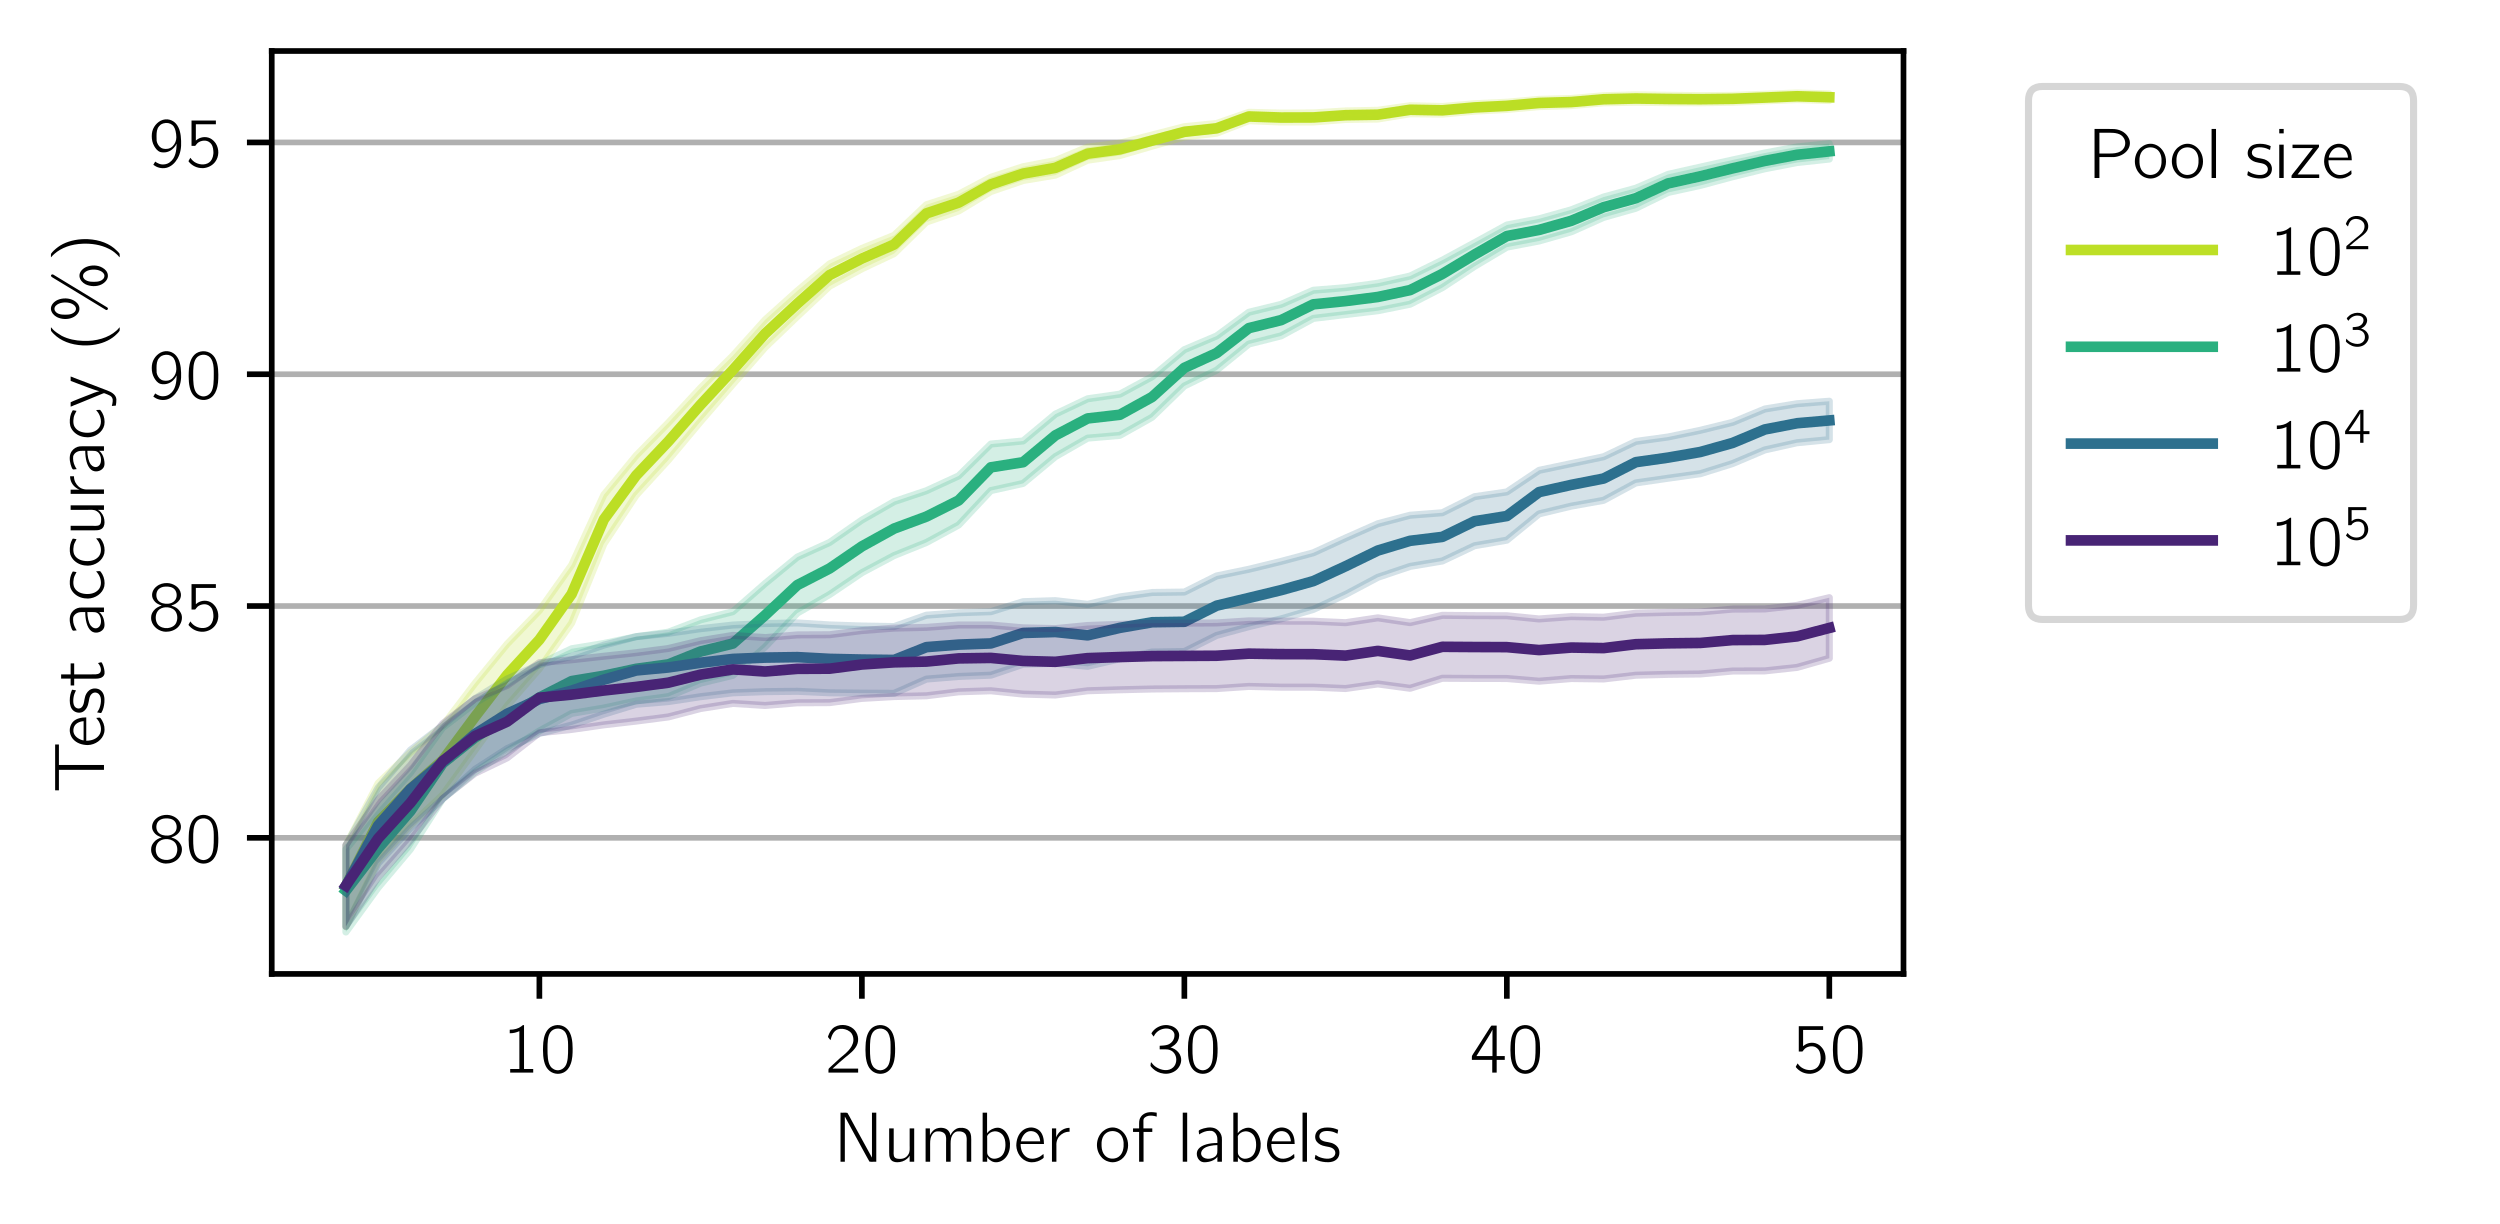 <?xml version="1.0" encoding="UTF-8"?>
<svg xmlns="http://www.w3.org/2000/svg" xmlns:xlink="http://www.w3.org/1999/xlink" width="352.8" height="172.8" viewBox="0 0 352.8 172.8">
<rect x="0" y="0" width="352.8" height="172.8" fill="#808080" stroke="none"/>
<defs>
<g>
<g id="glyph-0-0">
<path d="M 1.047 -6.047 L 1.047 -5.547 C 1.594 -5.547 1.969 -5.656 2.406 -5.844 L 2.406 -0.5 L 1.109 -0.5 L 1.109 0 L 4.359 0 L 4.359 -0.5 L 3.062 -0.5 L 3.062 -6.703 C 2.828 -6.703 2.859 -6.656 2.672 -6.516 C 2.266 -6.203 1.688 -6.047 1.047 -6.047 Z M 1.047 -6.047 "/>
</g>
<g id="glyph-0-1">
<path d="M 1.578 -6.406 C 0.891 -5.938 0.641 -5.062 0.562 -4.281 C 0.547 -4.109 0.531 -3.922 0.531 -3.75 C 0.531 -3.562 0.516 -3.375 0.516 -3.203 C 0.516 -2.047 0.688 -1 1.266 -0.406 C 1.781 0.156 2.656 0.344 3.375 0.016 C 3.891 -0.219 4.234 -0.672 4.422 -1.203 C 4.688 -1.906 4.703 -2.672 4.703 -3.406 C 4.703 -4.469 4.531 -5.5 4 -6.078 C 3.406 -6.766 2.375 -6.906 1.578 -6.406 Z M 3.562 -5.812 C 3.703 -5.656 3.797 -5.453 3.875 -5.25 C 4.078 -4.672 4.062 -4.047 4.062 -3.453 C 4.062 -2.578 4.062 -1.469 3.656 -0.891 C 3.422 -0.562 3.078 -0.359 2.703 -0.328 C 2.266 -0.297 1.828 -0.516 1.578 -0.875 C 1.172 -1.453 1.156 -2.453 1.156 -3.344 C 1.156 -4.188 1.156 -5.109 1.562 -5.688 C 2 -6.312 3 -6.406 3.562 -5.812 Z M 3.562 -5.812 "/>
</g>
<g id="glyph-0-2">
<path d="M 0.812 -4.578 C 0.938 -5.156 1.203 -5.828 1.781 -6.078 C 2.016 -6.172 2.266 -6.188 2.5 -6.172 C 2.984 -6.125 3.484 -5.922 3.781 -5.516 C 3.984 -5.219 4.062 -4.828 4.031 -4.469 C 3.906 -3.391 2.844 -2.625 2.156 -2.047 L 0.781 -0.781 L 0.625 -0.625 C 0.531 -0.531 0.516 -0.531 0.516 -0.344 L 0.516 0 L 4.703 0 L 4.703 -0.562 L 1.094 -0.562 C 1.422 -0.875 2.734 -2.031 2.922 -2.172 C 3.5 -2.641 4.156 -3.125 4.5 -3.812 C 4.906 -4.609 4.688 -5.609 4.016 -6.188 C 3.234 -6.859 1.859 -6.922 1.094 -6.203 C 0.844 -5.938 0.641 -5.609 0.516 -5.25 C 0.484 -5.188 0.438 -5.109 0.453 -5.031 C 0.453 -4.969 0.516 -4.922 0.547 -4.891 C 0.625 -4.781 0.703 -4.672 0.812 -4.578 Z M 0.812 -4.578 "/>
</g>
<g id="glyph-0-3">
<path d="M 0.891 -5.078 C 0.969 -5.188 1.031 -5.328 1.109 -5.438 C 1.328 -5.719 1.594 -5.938 1.906 -6.062 C 2.438 -6.281 3.172 -6.312 3.594 -5.875 C 3.766 -5.688 3.875 -5.469 3.828 -5.125 C 3.781 -4.578 3.406 -4.125 2.906 -3.938 C 2.609 -3.828 2.094 -3.797 1.75 -3.781 L 1.75 -3.281 L 2.406 -3.281 C 2.672 -3.281 2.922 -3.281 3.172 -3.188 C 3.5 -3.078 3.766 -2.844 3.922 -2.531 C 4.219 -1.969 4.125 -1.172 3.656 -0.734 C 3.016 -0.125 2 -0.312 1.312 -0.734 C 1 -0.906 0.734 -1.203 0.531 -1.469 C 0.484 -1.359 0.484 -1.219 0.469 -1.109 C 0.438 -0.953 0.438 -0.953 0.531 -0.828 C 0.891 -0.422 1.281 -0.109 1.875 0.062 C 2.484 0.234 3.141 0.203 3.703 -0.094 C 3.875 -0.172 4.016 -0.281 4.156 -0.406 C 4.594 -0.812 4.953 -1.531 4.703 -2.297 C 4.578 -2.719 4.219 -3.094 3.875 -3.297 C 3.688 -3.406 3.484 -3.5 3.266 -3.531 C 3.375 -3.594 3.484 -3.625 3.578 -3.703 C 3.812 -3.844 4 -4.016 4.172 -4.234 C 4.391 -4.547 4.578 -5.047 4.469 -5.531 C 4.203 -6.531 2.766 -7.047 1.578 -6.453 C 1.281 -6.312 1 -6.094 0.781 -5.828 C 0.75 -5.766 0.594 -5.609 0.594 -5.516 C 0.594 -5.469 0.641 -5.422 0.672 -5.391 Z M 0.891 -5.078 "/>
</g>
<g id="glyph-0-4">
<path d="M 0.297 -1.797 L 3.172 -1.797 L 3.172 0 L 3.797 0 L 3.797 -1.797 L 4.938 -1.797 L 4.938 -2.328 L 3.797 -2.328 L 3.797 -6.625 L 3.266 -6.625 C 3.203 -6.625 3.094 -6.656 3.047 -6.609 C 3 -6.578 2.797 -6.266 2.797 -6.266 L 0.969 -3.391 L 0.5 -2.672 L 0.375 -2.469 C 0.297 -2.359 0.297 -2.328 0.297 -2.141 Z M 3.203 -6.062 L 3.203 -2.328 L 0.938 -2.328 C 1 -2.469 2.516 -4.812 3 -5.656 C 3.078 -5.781 3.125 -5.938 3.203 -6.062 Z M 3.203 -6.062 "/>
</g>
<g id="glyph-0-5">
<path d="M 0.922 -6.547 L 0.922 -2.969 L 1.297 -2.969 C 1.344 -2.969 1.422 -2.953 1.453 -2.984 C 1.5 -3.016 1.531 -3.094 1.562 -3.125 C 1.641 -3.219 1.703 -3.297 1.781 -3.375 C 2.25 -3.766 3.047 -3.844 3.484 -3.453 C 3.859 -3.172 3.969 -2.719 4 -2.266 C 4.062 -1.672 3.875 -1.109 3.609 -0.812 C 3.094 -0.234 2.188 -0.25 1.547 -0.578 C 1.219 -0.734 0.969 -0.984 0.766 -1.281 L 0.75 -1.281 C 0.734 -1.219 0.5 -0.875 0.5 -0.812 C 0.5 -0.781 0.531 -0.734 0.562 -0.703 C 1 -0.188 1.672 0.203 2.578 0.172 C 3.234 0.125 3.859 -0.188 4.25 -0.703 C 4.828 -1.453 4.844 -2.516 4.344 -3.312 C 4.141 -3.609 3.875 -3.875 3.562 -4.031 C 2.891 -4.359 2.078 -4.219 1.531 -3.719 L 1.531 -6.016 L 4.359 -6.016 L 4.359 -6.547 Z M 0.922 -6.547 "/>
</g>
<g id="glyph-0-6">
<path d="M 1 -6.922 L 1 0 L 1.609 0 L 1.609 -6.344 L 1.625 -6.344 L 4.062 -1.859 C 4.422 -1.25 4.719 -0.609 5.078 -0.016 C 5.359 0.047 5.734 -0.016 6.047 0 L 6.047 -6.922 L 5.438 -6.922 L 5.438 -0.578 L 2.969 -5.078 C 2.625 -5.672 2.328 -6.312 1.969 -6.891 C 1.688 -6.953 1.312 -6.891 1 -6.922 Z M 1 -6.922 "/>
</g>
<g id="glyph-0-7">
<path d="M 0.812 -4.703 L 0.812 -1.328 C 0.812 -1.031 0.812 -0.734 0.953 -0.453 C 1.125 -0.062 1.531 0.078 1.938 0.078 C 2.453 0.078 2.953 -0.078 3.344 -0.422 C 3.484 -0.531 3.625 -0.688 3.703 -0.859 L 3.703 0 L 4.344 0 L 4.344 -4.703 L 3.703 -4.703 L 3.703 -2.297 C 3.703 -1.891 3.766 -1.422 3.531 -1.047 C 3.266 -0.594 2.812 -0.344 2.156 -0.406 C 1.938 -0.422 1.719 -0.453 1.578 -0.625 C 1.375 -0.859 1.453 -1.453 1.453 -1.781 L 1.453 -4.703 Z M 0.812 -4.703 "/>
</g>
<g id="glyph-0-8">
<path d="M 1.422 -3.719 L 1.422 -4.703 L 0.812 -4.703 L 0.812 0 L 1.453 0 L 1.453 -2.172 C 1.453 -2.672 1.422 -3.188 1.641 -3.641 C 1.75 -3.875 1.906 -4.078 2.141 -4.203 C 2.328 -4.281 2.531 -4.297 2.734 -4.281 C 3.031 -4.25 3.312 -4.172 3.516 -3.938 C 3.781 -3.594 3.703 -3.109 3.703 -2.719 L 3.703 0 L 4.344 0 L 4.344 -2.172 C 4.344 -2.672 4.312 -3.188 4.531 -3.641 C 4.641 -3.875 4.812 -4.078 5.047 -4.203 C 5.234 -4.281 5.438 -4.297 5.641 -4.281 C 5.938 -4.25 6.219 -4.172 6.406 -3.938 C 6.672 -3.594 6.609 -3.109 6.609 -2.719 L 6.609 0 L 7.25 0 L 7.25 -2.641 C 7.25 -3.25 7.312 -3.922 6.938 -4.359 C 6.703 -4.641 6.359 -4.75 6 -4.781 C 5.734 -4.797 5.453 -4.781 5.203 -4.672 C 4.797 -4.469 4.469 -4.109 4.312 -3.703 C 4.281 -3.797 4.281 -3.891 4.25 -3.984 C 4.062 -4.469 3.703 -4.734 3.109 -4.781 C 2.938 -4.781 2.766 -4.797 2.609 -4.75 C 2.219 -4.688 1.891 -4.453 1.672 -4.141 C 1.578 -4.016 1.469 -3.875 1.422 -3.719 Z M 1.422 -3.719 "/>
</g>
<g id="glyph-0-9">
<path d="M 0.812 -6.922 L 0.812 0 L 1.453 0 L 1.453 -0.672 C 1.531 -0.516 1.656 -0.375 1.781 -0.281 C 1.984 -0.125 2.172 0.016 2.484 0.062 C 3.094 0.156 3.703 -0.141 4.094 -0.625 C 4.547 -1.172 4.703 -1.891 4.672 -2.594 C 4.609 -3.516 4.109 -4.5 3.281 -4.75 C 2.766 -4.891 2.188 -4.688 1.781 -4.375 C 1.672 -4.281 1.531 -4.172 1.453 -4.031 L 1.438 -4.031 L 1.438 -6.922 Z M 2.438 -4.281 C 2.906 -4.328 3.391 -4.109 3.672 -3.734 C 3.922 -3.391 4.031 -2.938 4.031 -2.375 C 4.031 -1.625 3.781 -0.781 3.016 -0.531 C 2.453 -0.312 1.906 -0.406 1.578 -0.891 C 1.484 -1.062 1.453 -1.094 1.453 -1.312 L 1.453 -3.328 C 1.453 -3.422 1.422 -3.562 1.469 -3.656 C 1.641 -4 2.047 -4.25 2.438 -4.281 Z M 2.438 -4.281 "/>
</g>
<g id="glyph-0-10">
<path d="M 4.25 -1.094 C 4.078 -0.969 3.938 -0.828 3.75 -0.719 C 3.125 -0.375 2.359 -0.281 1.812 -0.688 C 1.312 -1.047 1.031 -1.672 1.031 -2.5 L 4.328 -2.5 C 4.328 -3.234 4.156 -3.922 3.734 -4.344 C 3.312 -4.75 2.656 -4.922 2.109 -4.781 C 1.797 -4.719 1.531 -4.578 1.297 -4.391 C 0.672 -3.875 0.422 -3.047 0.422 -2.266 C 0.453 -1.25 1.141 -0.203 2.172 0.031 C 2.734 0.156 3.359 0.047 3.859 -0.25 C 3.953 -0.297 4.234 -0.469 4.281 -0.562 C 4.312 -0.609 4.25 -1.094 4.25 -1.094 Z M 3.797 -2.875 L 1.078 -2.875 C 1.094 -3.031 1.141 -3.188 1.203 -3.312 C 1.422 -3.844 1.891 -4.391 2.609 -4.312 C 3.281 -4.25 3.609 -3.781 3.75 -3.188 C 3.766 -3.094 3.781 -2.984 3.797 -2.875 Z M 3.797 -2.875 "/>
</g>
<g id="glyph-0-11">
<path d="M 1.422 -3.453 L 1.406 -3.453 L 1.406 -4.703 L 0.812 -4.703 L 0.812 0 L 1.438 0 L 1.438 -2.266 C 1.438 -2.406 1.422 -2.547 1.453 -2.703 C 1.5 -3.031 1.641 -3.359 1.859 -3.594 C 2.188 -3.953 2.656 -4.234 3.297 -4.234 L 3.297 -4.781 C 2.656 -4.781 2.062 -4.469 1.688 -3.953 C 1.578 -3.797 1.469 -3.641 1.422 -3.453 Z M 1.422 -3.453 "/>
</g>
<g id="glyph-0-12">
<path d="M 1.234 -4.281 C 0.25 -3.391 0.125 -1.75 0.984 -0.719 C 1.219 -0.406 1.609 -0.125 2.031 -0.016 C 2.75 0.219 3.422 -0.016 3.891 -0.359 C 4.688 -0.984 4.969 -2.078 4.719 -3.031 C 4.5 -3.906 3.812 -4.672 2.906 -4.812 C 2.188 -4.906 1.641 -4.625 1.234 -4.281 Z M 3.297 -4.172 C 3.875 -3.906 4.125 -3.297 4.172 -2.688 C 4.219 -1.984 4.094 -1.141 3.484 -0.703 C 3.375 -0.625 3.266 -0.578 3.156 -0.531 C 2.547 -0.312 1.906 -0.453 1.5 -0.922 C 1.234 -1.219 1.078 -1.688 1.062 -2.188 C 1.016 -2.859 1.125 -3.625 1.719 -4.047 C 2.109 -4.328 2.719 -4.438 3.297 -4.172 Z M 3.297 -4.172 "/>
</g>
<g id="glyph-0-13">
<path d="M 1.141 -4.703 L 0.281 -4.703 L 0.281 -4.203 L 1.141 -4.203 L 1.141 0 L 1.766 0 L 1.766 -4.203 L 3 -4.203 L 3 -4.703 L 1.75 -4.703 L 1.75 -5.578 C 1.75 -5.734 1.734 -5.891 1.781 -6.031 C 1.859 -6.188 2 -6.297 2.156 -6.375 C 2.5 -6.547 2.922 -6.516 3.281 -6.453 C 3.406 -6.438 3.516 -6.375 3.625 -6.359 L 3.625 -6.922 C 2.953 -7.031 2.219 -7.078 1.656 -6.625 C 1.562 -6.547 1.469 -6.453 1.406 -6.359 C 1.203 -6.078 1.141 -5.828 1.141 -5.344 Z M 1.141 -4.703 "/>
</g>
<g id="glyph-0-14">
<path d="M 0.797 -6.922 L 0.797 0 L 1.422 0 L 1.422 -6.922 Z M 0.797 -6.922 "/>
</g>
<g id="glyph-0-15">
<path d="M 0.875 -3.844 C 0.938 -3.875 1 -3.922 1.062 -3.969 C 1.422 -4.172 1.844 -4.359 2.359 -4.359 C 2.469 -4.359 2.578 -4.359 2.688 -4.344 C 2.906 -4.281 3.109 -4.125 3.234 -3.938 C 3.391 -3.672 3.453 -3.5 3.453 -3.094 L 3.453 -2.641 C 2.406 -2.641 1.281 -2.422 0.781 -1.797 C 0.375 -1.297 0.531 -0.469 1.047 -0.094 C 1.312 0.094 1.609 0.094 1.922 0.062 C 2.375 0.016 2.828 -0.125 3.188 -0.406 C 3.297 -0.484 3.375 -0.594 3.453 -0.688 L 3.453 0 L 4.094 0 L 4.094 -2.625 C 4.094 -2.906 4.109 -3.188 4.078 -3.453 C 4.016 -3.891 3.766 -4.281 3.422 -4.531 C 2.922 -4.906 2.203 -4.891 1.531 -4.703 C 1.391 -4.672 0.891 -4.5 0.844 -4.391 C 0.812 -4.359 0.828 -4.281 0.828 -4.234 C 0.844 -4.109 0.859 -3.984 0.875 -3.844 Z M 3.453 -2.344 L 3.453 -1.594 C 3.453 -1.359 3.453 -1.141 3.312 -0.922 C 3.234 -0.797 3.125 -0.703 2.984 -0.625 C 2.438 -0.297 1.531 -0.344 1.25 -0.844 C 1.031 -1.203 1.234 -1.625 1.531 -1.859 C 1.938 -2.188 2.828 -2.344 3.453 -2.344 Z M 3.453 -2.344 "/>
</g>
<g id="glyph-0-16">
<path d="M 0.391 -0.969 C 0.375 -0.828 0.344 -0.703 0.312 -0.562 C 0.297 -0.453 0.266 -0.406 0.375 -0.344 C 0.781 -0.109 1.266 0.016 1.828 0.062 C 2.406 0.109 3.094 0.031 3.484 -0.453 C 3.656 -0.641 3.766 -0.953 3.766 -1.266 C 3.766 -1.453 3.75 -1.609 3.672 -1.781 C 3.516 -2.188 3.141 -2.469 2.734 -2.625 C 2.547 -2.688 2.328 -2.719 2.141 -2.766 C 1.766 -2.828 1.344 -2.875 1.078 -3.188 C 0.875 -3.422 0.891 -3.781 1.094 -4.016 C 1.453 -4.469 2.469 -4.359 3 -4.172 C 3.188 -4.109 3.312 -4.016 3.5 -3.953 L 3.594 -4.5 C 3.125 -4.703 2.703 -4.828 2.062 -4.828 C 1.453 -4.828 0.922 -4.672 0.625 -4.297 C 0.344 -3.953 0.266 -3.453 0.438 -3.047 C 0.625 -2.656 1.016 -2.391 1.422 -2.266 C 2 -2.078 2.672 -2.141 3.031 -1.688 C 3.266 -1.406 3.234 -1 2.984 -0.734 C 2.5 -0.234 1.438 -0.422 0.828 -0.703 C 0.672 -0.781 0.531 -0.891 0.391 -0.969 Z M 0.391 -0.969 "/>
</g>
<g id="glyph-0-17">
<path d="M 1.938 -3.531 C 1.5 -3.391 1.062 -3.172 0.781 -2.781 C 0.578 -2.516 0.438 -2.234 0.438 -1.797 C 0.438 -1.656 0.453 -1.516 0.484 -1.391 C 0.703 -0.484 1.609 0.156 2.516 0.172 C 3.156 0.172 3.766 -0.031 4.219 -0.469 C 4.672 -0.922 4.922 -1.656 4.719 -2.281 C 4.609 -2.578 4.422 -2.844 4.188 -3.062 C 3.922 -3.297 3.609 -3.422 3.281 -3.531 C 3.406 -3.578 3.547 -3.625 3.672 -3.672 C 4 -3.828 4.312 -4.078 4.5 -4.406 C 4.609 -4.641 4.672 -4.859 4.641 -5.188 C 4.516 -6.109 3.578 -6.672 2.719 -6.703 C 2.188 -6.719 1.641 -6.578 1.219 -6.234 C 0.719 -5.859 0.422 -5.188 0.656 -4.562 C 0.844 -4.141 1.141 -3.844 1.562 -3.672 C 1.688 -3.609 1.812 -3.578 1.938 -3.531 Z M 2.453 -6.203 C 2.906 -6.234 3.453 -6.156 3.766 -5.797 C 4.125 -5.391 4.156 -4.641 3.781 -4.234 C 3.547 -3.953 3.188 -3.812 2.844 -3.781 C 2.344 -3.75 1.781 -3.844 1.438 -4.234 C 1.062 -4.672 1.094 -5.469 1.516 -5.859 C 1.781 -6.094 2.109 -6.188 2.453 -6.203 Z M 2.453 -3.281 C 2.922 -3.312 3.422 -3.188 3.766 -2.844 C 4.141 -2.453 4.219 -1.781 4.047 -1.281 C 3.891 -0.703 3.375 -0.406 2.734 -0.344 C 2.266 -0.312 1.75 -0.453 1.422 -0.812 C 1.016 -1.281 0.938 -2.266 1.438 -2.828 C 1.688 -3.109 2.078 -3.25 2.453 -3.281 Z M 2.453 -3.281 "/>
</g>
<g id="glyph-0-18">
<path d="M 4.016 -3.266 L 4.031 -3.266 C 4.031 -2.344 3.891 -1.25 3.094 -0.672 C 2.906 -0.516 2.594 -0.375 2.297 -0.359 C 1.766 -0.281 1.312 -0.531 1.016 -0.75 L 0.75 -0.297 C 1.203 0.047 1.844 0.297 2.609 0.125 C 3.281 -0.047 3.812 -0.562 4.156 -1.156 C 4.578 -1.891 4.719 -2.703 4.672 -3.672 C 4.641 -4.656 4.469 -5.484 3.969 -6.078 C 3.531 -6.609 2.656 -6.953 1.781 -6.516 C 1.422 -6.328 1.094 -6.016 0.875 -5.656 C 0.625 -5.266 0.531 -4.812 0.531 -4.344 C 0.531 -3.844 0.625 -3.375 0.875 -2.938 C 1.078 -2.594 1.328 -2.25 1.719 -2.109 C 1.891 -2.047 2.062 -2.047 2.25 -2.047 C 2.812 -2.047 3.344 -2.328 3.703 -2.766 C 3.828 -2.906 3.953 -3.078 4.016 -3.266 Z M 2.516 -6.203 C 2.969 -6.234 3.391 -6.047 3.641 -5.688 C 3.766 -5.5 3.844 -5.281 3.891 -5.062 C 3.953 -4.828 4 -4.438 4 -4.188 C 4 -3.719 3.828 -3.266 3.484 -2.922 C 3.312 -2.734 3 -2.562 2.688 -2.547 C 2.375 -2.516 2.078 -2.562 1.859 -2.688 C 1.531 -2.875 1.281 -3.297 1.219 -3.672 C 1.203 -3.891 1.203 -4.109 1.203 -4.344 C 1.203 -4.906 1.25 -5.391 1.562 -5.734 C 1.781 -6.016 2.047 -6.156 2.516 -6.203 Z M 2.516 -6.203 "/>
</g>
<g id="glyph-0-19">
<path d="M 0.984 -6.922 L 0.984 0 L 1.672 0 L 1.672 -2.953 L 3.078 -2.953 C 3.297 -2.953 3.516 -2.938 3.734 -2.953 C 4.469 -3.016 5.078 -3.312 5.5 -3.766 C 5.938 -4.234 6.125 -4.938 5.844 -5.547 C 5.516 -6.312 4.766 -6.812 3.797 -6.906 C 3.516 -6.922 3.203 -6.922 2.922 -6.922 Z M 1.672 -3.453 L 1.672 -6.391 L 3.031 -6.391 C 3.891 -6.391 4.688 -6.297 5.078 -5.688 C 5.359 -5.297 5.391 -4.734 5.172 -4.312 C 5.047 -4.078 4.875 -3.891 4.656 -3.766 C 4.172 -3.469 3.594 -3.453 3.047 -3.453 Z M 1.672 -3.453 "/>
</g>
<g id="glyph-0-20">
<path d="M 0.797 -6.922 L 0.797 -6.297 L 1.422 -6.297 L 1.422 -6.922 Z M 0.797 -4.703 L 0.797 0 L 1.422 0 L 1.422 -4.703 Z M 0.797 -4.703 "/>
</g>
<g id="glyph-0-21">
<path d="M 0.438 -4.703 L 0.438 -4.219 L 3.312 -4.219 L 1.094 -1.359 C 0.828 -1 0.531 -0.703 0.297 -0.328 C 0.297 -0.234 0.297 -0.109 0.297 0 L 4.203 0 L 4.203 -0.5 L 1.156 -0.5 L 3.406 -3.375 C 3.656 -3.703 3.922 -4.031 4.172 -4.375 C 4.172 -4.469 4.172 -4.594 4.172 -4.703 Z M 0.438 -4.703 "/>
</g>
<g id="glyph-1-0">
<path d="M -6.891 -0.375 L -6.359 -0.375 L -6.359 -3.266 L 0 -3.266 L 0 -3.953 L -6.359 -3.953 L -6.359 -6.844 L -6.891 -6.844 Z M -6.891 -0.375 "/>
</g>
<g id="glyph-1-1">
<path d="M -1.094 -4.25 C -0.969 -4.078 -0.828 -3.938 -0.719 -3.75 C -0.375 -3.125 -0.281 -2.359 -0.688 -1.812 C -1.047 -1.312 -1.672 -1.031 -2.5 -1.031 L -2.5 -4.328 C -3.234 -4.328 -3.922 -4.156 -4.344 -3.734 C -4.75 -3.312 -4.922 -2.656 -4.781 -2.109 C -4.719 -1.797 -4.578 -1.531 -4.391 -1.297 C -3.875 -0.672 -3.047 -0.422 -2.266 -0.422 C -1.25 -0.453 -0.203 -1.141 0.031 -2.172 C 0.156 -2.734 0.047 -3.359 -0.25 -3.859 C -0.297 -3.953 -0.469 -4.234 -0.562 -4.281 C -0.609 -4.312 -1.094 -4.25 -1.094 -4.25 Z M -2.875 -3.797 L -2.875 -1.078 C -3.031 -1.094 -3.188 -1.141 -3.312 -1.203 C -3.844 -1.422 -4.391 -1.891 -4.312 -2.609 C -4.25 -3.281 -3.781 -3.609 -3.188 -3.75 C -3.094 -3.766 -2.984 -3.781 -2.875 -3.797 Z M -2.875 -3.797 "/>
</g>
<g id="glyph-1-2">
<path d="M -0.969 -0.391 C -0.828 -0.375 -0.703 -0.344 -0.562 -0.312 C -0.453 -0.297 -0.406 -0.266 -0.344 -0.375 C -0.109 -0.781 0.016 -1.266 0.062 -1.828 C 0.109 -2.406 0.031 -3.094 -0.453 -3.484 C -0.641 -3.656 -0.953 -3.766 -1.266 -3.766 C -1.453 -3.766 -1.609 -3.75 -1.781 -3.672 C -2.188 -3.516 -2.469 -3.141 -2.625 -2.734 C -2.688 -2.547 -2.719 -2.328 -2.766 -2.141 C -2.828 -1.766 -2.875 -1.344 -3.188 -1.078 C -3.422 -0.875 -3.781 -0.891 -4.016 -1.094 C -4.469 -1.453 -4.359 -2.469 -4.172 -3 C -4.109 -3.188 -4.016 -3.312 -3.953 -3.5 L -4.5 -3.594 C -4.703 -3.125 -4.828 -2.703 -4.828 -2.062 C -4.828 -1.453 -4.672 -0.922 -4.297 -0.625 C -3.953 -0.344 -3.453 -0.266 -3.047 -0.438 C -2.656 -0.625 -2.391 -1.016 -2.266 -1.422 C -2.078 -2 -2.141 -2.672 -1.688 -3.031 C -1.406 -3.266 -1 -3.234 -0.734 -2.984 C -0.234 -2.5 -0.422 -1.438 -0.703 -0.828 C -0.781 -0.672 -0.891 -0.531 -0.969 -0.391 Z M -0.969 -0.391 "/>
</g>
<g id="glyph-1-3">
<path d="M -6.047 -1.156 L -4.703 -1.156 L -4.703 -0.188 L -4.203 -0.188 L -4.203 -1.141 L -1.531 -1.141 C -1.094 -1.141 -0.562 -1.109 -0.188 -1.406 C -0.047 -1.516 0.047 -1.672 0.078 -1.859 C 0.125 -2.219 -0.031 -2.781 -0.109 -2.984 C -0.156 -3.094 -0.281 -3.422 -0.359 -3.453 C -0.406 -3.484 -0.844 -3.344 -0.844 -3.344 L -0.656 -3.109 C -0.453 -2.781 -0.281 -2.188 -0.641 -1.906 C -0.906 -1.719 -1.344 -1.75 -1.766 -1.75 L -4.203 -1.75 L -4.203 -3.297 L -4.703 -3.297 L -4.703 -1.75 L -6.047 -1.75 Z M -6.047 -1.156 "/>
</g>
<g id="glyph-1-4">
<path d="M -3.844 -0.875 C -3.875 -0.938 -3.922 -1 -3.969 -1.062 C -4.172 -1.422 -4.359 -1.844 -4.359 -2.359 C -4.359 -2.469 -4.359 -2.578 -4.344 -2.688 C -4.281 -2.906 -4.125 -3.109 -3.938 -3.234 C -3.672 -3.391 -3.5 -3.453 -3.094 -3.453 L -2.641 -3.453 C -2.641 -2.406 -2.422 -1.281 -1.797 -0.781 C -1.297 -0.375 -0.469 -0.531 -0.094 -1.047 C 0.094 -1.312 0.094 -1.609 0.062 -1.922 C 0.016 -2.375 -0.125 -2.828 -0.406 -3.188 C -0.484 -3.297 -0.594 -3.375 -0.688 -3.453 L 0 -3.453 L 0 -4.094 L -2.625 -4.094 C -2.906 -4.094 -3.188 -4.109 -3.453 -4.078 C -3.891 -4.016 -4.281 -3.766 -4.531 -3.422 C -4.906 -2.922 -4.891 -2.203 -4.703 -1.531 C -4.672 -1.391 -4.5 -0.891 -4.391 -0.844 C -4.359 -0.812 -4.281 -0.828 -4.234 -0.828 C -4.109 -0.844 -3.984 -0.859 -3.844 -0.875 Z M -2.344 -3.453 L -1.594 -3.453 C -1.359 -3.453 -1.141 -3.453 -0.922 -3.312 C -0.797 -3.234 -0.703 -3.125 -0.625 -2.984 C -0.297 -2.438 -0.344 -1.531 -0.844 -1.25 C -1.203 -1.031 -1.625 -1.234 -1.859 -1.531 C -2.188 -1.938 -2.344 -2.828 -2.344 -3.453 Z M -2.344 -3.453 "/>
</g>
<g id="glyph-1-5">
<path d="M -1.109 -4.312 C -1.031 -4.203 -0.938 -4.109 -0.859 -4 C -0.469 -3.453 -0.203 -2.516 -0.688 -1.828 C -1.031 -1.375 -1.594 -1.109 -2.344 -1.109 C -3.047 -1.109 -3.812 -1.328 -4.172 -2 C -4.406 -2.438 -4.344 -3.25 -4.141 -3.672 C -4.094 -3.781 -3.891 -4.141 -3.875 -4.203 C -3.984 -4.219 -4.109 -4.25 -4.234 -4.266 C -4.391 -4.297 -4.422 -4.297 -4.484 -4.141 C -4.531 -4.031 -4.594 -3.922 -4.641 -3.812 C -4.828 -3.344 -4.891 -2.594 -4.75 -2.062 C -4.531 -1.375 -3.938 -0.844 -3.266 -0.625 C -2.938 -0.516 -2.609 -0.469 -2.266 -0.469 C -1.234 -0.484 -0.188 -1.172 0.047 -2.203 C 0.156 -2.766 0.047 -3.406 -0.234 -3.906 C -0.281 -3.984 -0.484 -4.312 -0.562 -4.344 C -0.609 -4.359 -1.109 -4.312 -1.109 -4.312 Z M -1.109 -4.312 "/>
</g>
<g id="glyph-1-6">
<path d="M -4.703 -0.812 L -1.328 -0.812 C -1.031 -0.812 -0.734 -0.812 -0.453 -0.953 C -0.062 -1.125 0.078 -1.531 0.078 -1.938 C 0.078 -2.453 -0.078 -2.953 -0.422 -3.344 C -0.531 -3.484 -0.688 -3.625 -0.859 -3.703 L 0 -3.703 L 0 -4.344 L -4.703 -4.344 L -4.703 -3.703 L -2.297 -3.703 C -1.891 -3.703 -1.422 -3.766 -1.047 -3.531 C -0.594 -3.266 -0.344 -2.812 -0.406 -2.156 C -0.422 -1.938 -0.453 -1.719 -0.625 -1.578 C -0.859 -1.375 -1.453 -1.453 -1.781 -1.453 L -4.703 -1.453 Z M -4.703 -0.812 "/>
</g>
<g id="glyph-1-7">
<path d="M -3.453 -1.422 L -3.453 -1.406 L -4.703 -1.406 L -4.703 -0.812 L 0 -0.812 L 0 -1.438 L -2.266 -1.438 C -2.406 -1.438 -2.547 -1.422 -2.703 -1.453 C -3.031 -1.5 -3.359 -1.641 -3.594 -1.859 C -3.953 -2.188 -4.234 -2.656 -4.234 -3.297 L -4.781 -3.297 C -4.781 -2.656 -4.469 -2.062 -3.953 -1.688 C -3.797 -1.578 -3.641 -1.469 -3.453 -1.422 Z M -3.453 -1.422 "/>
</g>
<g id="glyph-1-8">
<path d="M -4.703 -0.156 C -4.547 -0.188 -4.391 -0.266 -4.234 -0.344 L -3.516 -0.625 C -3.312 -0.703 -0.203 -1.984 -0.172 -2 C -0.047 -2.047 -0.016 -2.078 0.141 -2.016 C 0.344 -1.938 0.688 -1.797 0.859 -1.703 C 1.094 -1.562 1.281 -1.328 1.234 -0.922 C 1.219 -0.703 1.172 -0.484 1.109 -0.25 L 1.672 -0.297 C 1.719 -0.516 1.766 -0.984 1.75 -1.203 C 1.688 -1.891 0.984 -2.234 0.453 -2.438 C 0.172 -2.531 -3.266 -3.859 -3.266 -3.859 L -4.172 -4.203 C -4.344 -4.281 -4.531 -4.359 -4.703 -4.406 L -4.703 -3.953 C -4.703 -3.906 -4.719 -3.828 -4.688 -3.781 C -4.656 -3.766 -3.828 -3.453 -3.578 -3.359 C -2.922 -3.109 -1.281 -2.469 -0.641 -2.328 C -1.141 -2.219 -1.609 -2.031 -2.094 -1.828 C -2.328 -1.75 -4.625 -0.844 -4.688 -0.781 C -4.719 -0.75 -4.703 -0.656 -4.703 -0.609 Z M -4.703 -0.156 "/>
</g>
<g id="glyph-1-9">
<path d="M 2.219 -3.484 C 2.125 -3.406 2.047 -3.297 1.969 -3.203 C 1.891 -3.125 1.812 -3.062 1.734 -2.984 C 0.641 -2 -1.109 -1.469 -2.984 -1.562 C -4 -1.594 -5.031 -1.797 -5.953 -2.266 C -6.359 -2.5 -6.938 -2.875 -7.234 -3.203 C -7.312 -3.297 -7.391 -3.406 -7.484 -3.484 L -7.484 -3.156 C -7.484 -3.094 -7.484 -3.031 -7.469 -2.984 C -7.406 -2.859 -7.109 -2.562 -7.062 -2.516 C -6.109 -1.562 -4.672 -1 -2.984 -0.922 C -1.781 -0.875 -0.547 -1.062 0.531 -1.609 C 1 -1.844 1.453 -2.156 1.828 -2.547 C 1.922 -2.641 2.141 -2.859 2.203 -2.984 C 2.219 -3.031 2.219 -3.094 2.219 -3.156 Z M 2.219 -3.484 "/>
</g>
<g id="glyph-1-10">
<path d="M -7.484 -1.938 C -7.406 -1.453 -7.047 -1.062 -6.625 -0.844 C -5.953 -0.516 -5.078 -0.484 -4.406 -0.797 C -3.891 -1.031 -3.391 -1.531 -3.469 -2.156 C -3.516 -2.609 -3.844 -2.969 -4.25 -3.188 C -4.922 -3.562 -5.812 -3.578 -6.516 -3.281 C -7.031 -3.062 -7.547 -2.547 -7.484 -1.938 Z M -7.469 -6.656 C -7.438 -6.547 -7.359 -6.516 -7.281 -6.453 L 0.156 -1.938 C 0.203 -1.906 0.266 -1.859 0.344 -1.844 C 0.453 -1.828 0.562 -1.938 0.562 -2.062 C 0.547 -2.156 0.469 -2.219 0.406 -2.25 C 0.312 -2.312 -7.156 -6.844 -7.172 -6.859 C -7.312 -6.922 -7.516 -6.828 -7.469 -6.656 Z M -6.984 -1.969 C -7.016 -2.359 -6.672 -2.609 -6.359 -2.75 C -5.797 -2.984 -5 -2.969 -4.5 -2.719 C -4.25 -2.594 -3.984 -2.391 -3.953 -2.078 C -3.922 -1.703 -4.234 -1.422 -4.562 -1.312 C -4.844 -1.203 -5.156 -1.188 -5.469 -1.188 C -5.766 -1.188 -6.094 -1.203 -6.391 -1.312 C -6.672 -1.422 -6.953 -1.641 -6.984 -1.969 Z M -3.453 -6.578 C -3.391 -6.094 -3.031 -5.703 -2.609 -5.484 C -1.938 -5.156 -1.062 -5.125 -0.391 -5.438 C 0.125 -5.688 0.625 -6.188 0.547 -6.797 C 0.5 -7.25 0.172 -7.609 -0.234 -7.828 C -0.906 -8.219 -1.797 -8.219 -2.5 -7.922 C -3.016 -7.703 -3.531 -7.188 -3.453 -6.578 Z M -2.953 -6.625 C -2.984 -7 -2.656 -7.25 -2.344 -7.391 C -1.781 -7.625 -0.984 -7.609 -0.484 -7.359 C -0.234 -7.234 0.031 -7.031 0.062 -6.734 C 0.094 -6.344 -0.203 -6.078 -0.531 -5.953 C -0.828 -5.844 -1.141 -5.828 -1.453 -5.828 C -1.75 -5.828 -2.078 -5.844 -2.375 -5.969 C -2.672 -6.078 -2.938 -6.297 -2.953 -6.625 Z M -2.953 -6.625 "/>
</g>
<g id="glyph-1-11">
<path d="M -7.484 -0.578 C -7.391 -0.656 -7.312 -0.75 -7.234 -0.844 C -7.156 -0.922 -7.078 -1 -7 -1.062 C -6 -1.938 -4.641 -2.438 -2.984 -2.5 C -1.75 -2.547 -0.453 -2.359 0.656 -1.797 C 1.047 -1.609 1.422 -1.359 1.734 -1.062 C 1.812 -1 1.891 -0.922 1.969 -0.844 C 2.047 -0.75 2.125 -0.656 2.219 -0.578 L 2.219 -0.906 C 2.219 -0.953 2.219 -1.031 2.203 -1.078 C 2.141 -1.203 1.844 -1.5 1.797 -1.531 C 0.844 -2.5 -0.594 -3.062 -2.281 -3.141 C -3.484 -3.188 -4.719 -2.984 -5.797 -2.453 C -6.266 -2.219 -6.703 -1.891 -7.094 -1.516 C -7.188 -1.422 -7.406 -1.203 -7.469 -1.078 C -7.484 -1.031 -7.484 -0.953 -7.484 -0.906 Z M -7.484 -0.578 "/>
</g>
<g id="glyph-2-0">
<path d="M 0.625 -3.203 C 0.734 -3.609 0.906 -4.047 1.344 -4.203 C 1.5 -4.266 1.672 -4.281 1.859 -4.266 C 2.219 -4.234 2.578 -4.094 2.797 -3.781 C 2.938 -3.578 2.984 -3.328 2.953 -3.078 C 2.875 -2.406 2.281 -1.984 1.797 -1.609 C 1.406 -1.312 0.594 -0.594 0.594 -0.594 L 0.453 -0.484 C 0.391 -0.406 0.391 -0.422 0.391 -0.266 L 0.391 0 L 3.484 0 L 3.484 -0.438 L 0.844 -0.438 C 1.109 -0.672 1.906 -1.344 2.141 -1.516 C 2.578 -1.844 3.062 -2.156 3.344 -2.641 C 3.641 -3.203 3.453 -3.922 2.969 -4.312 C 2.438 -4.766 1.469 -4.828 0.875 -4.391 C 0.656 -4.234 0.5 -3.984 0.391 -3.734 C 0.375 -3.672 0.328 -3.609 0.328 -3.547 C 0.344 -3.516 0.391 -3.484 0.406 -3.438 C 0.469 -3.359 0.547 -3.266 0.625 -3.203 Z M 0.625 -3.203 "/>
</g>
<g id="glyph-2-1">
<path d="M 0.688 -3.547 C 0.969 -4.031 1.516 -4.344 2.078 -4.281 C 2.484 -4.266 2.875 -4.031 2.812 -3.547 C 2.766 -3.156 2.453 -2.859 2.078 -2.75 C 1.875 -2.688 1.516 -2.672 1.297 -2.656 L 1.297 -2.266 L 1.75 -2.266 C 1.844 -2.266 1.938 -2.281 2.047 -2.266 C 2.297 -2.25 2.547 -2.156 2.734 -1.984 C 3.047 -1.688 3.094 -1.156 2.906 -0.781 C 2.812 -0.641 2.703 -0.516 2.547 -0.438 C 2.188 -0.219 1.734 -0.266 1.344 -0.391 C 1.078 -0.469 0.828 -0.609 0.625 -0.797 C 0.531 -0.875 0.469 -0.953 0.391 -1.031 C 0.375 -0.953 0.359 -0.859 0.344 -0.781 C 0.328 -0.672 0.312 -0.641 0.391 -0.562 L 0.516 -0.438 C 0.719 -0.266 0.953 -0.125 1.203 -0.016 C 1.75 0.188 2.391 0.172 2.891 -0.141 C 3.375 -0.469 3.734 -1.094 3.453 -1.688 C 3.266 -2.094 2.922 -2.328 2.469 -2.469 C 2.734 -2.594 2.922 -2.703 3.094 -2.953 C 3.234 -3.156 3.391 -3.469 3.312 -3.797 C 3.25 -4.141 2.969 -4.406 2.656 -4.547 C 2.203 -4.75 1.656 -4.719 1.203 -4.516 C 0.969 -4.422 0.766 -4.266 0.594 -4.078 C 0.562 -4.062 0.453 -3.922 0.453 -3.875 C 0.453 -3.844 0.625 -3.609 0.688 -3.547 Z M 0.688 -3.547 "/>
</g>
<g id="glyph-2-2">
<path d="M 0.219 -1.219 L 2.344 -1.219 L 2.344 0 L 2.812 0 L 2.812 -1.219 L 3.656 -1.219 L 3.656 -1.641 L 2.812 -1.641 L 2.812 -4.641 L 2.422 -4.641 C 2.375 -4.641 2.297 -4.656 2.266 -4.625 C 2.203 -4.578 2.109 -4.406 2.078 -4.391 L 1.672 -3.781 C 1.516 -3.547 0.375 -1.875 0.297 -1.75 C 0.219 -1.672 0.219 -1.641 0.219 -1.5 Z M 2.359 -4.188 L 2.359 -1.641 L 0.719 -1.641 L 1.766 -3.188 C 1.953 -3.516 2.188 -3.828 2.359 -4.188 Z M 2.359 -4.188 "/>
</g>
<g id="glyph-2-3">
<path d="M 0.656 -4.578 L 0.656 -2.031 L 0.953 -2.031 C 1 -2.031 1.047 -2.016 1.094 -2.047 C 1.125 -2.062 1.156 -2.109 1.172 -2.141 C 1.219 -2.203 1.266 -2.266 1.328 -2.312 C 1.625 -2.547 2.094 -2.625 2.453 -2.453 C 2.844 -2.281 2.953 -1.828 2.953 -1.438 C 2.953 -1.188 2.906 -0.938 2.781 -0.734 C 2.5 -0.312 1.922 -0.219 1.453 -0.328 C 1.062 -0.422 0.781 -0.641 0.578 -0.922 L 0.562 -0.922 C 0.547 -0.891 0.344 -0.609 0.344 -0.578 C 0.344 -0.547 0.375 -0.531 0.391 -0.516 C 0.625 -0.281 0.844 -0.109 1.188 0 C 1.828 0.219 2.578 0.109 3.062 -0.391 C 3.281 -0.625 3.422 -0.906 3.469 -1.219 C 3.594 -2.094 2.953 -3.016 1.875 -2.922 C 1.562 -2.891 1.359 -2.766 1.141 -2.594 L 1.141 -4.156 L 3.219 -4.156 L 3.219 -4.578 Z M 0.656 -4.578 "/>
</g>
</g>
<clipPath id="clip-0">
<path clip-rule="nonzero" d="M 38.348 117 L 268.621 117 L 268.621 119 L 38.348 119 Z M 38.348 117 "/>
</clipPath>
<clipPath id="clip-1">
<path clip-rule="nonzero" d="M 38.348 84 L 268.621 84 L 268.621 87 L 38.348 87 Z M 38.348 84 "/>
</clipPath>
<clipPath id="clip-2">
<path clip-rule="nonzero" d="M 38.348 52 L 268.621 52 L 268.621 54 L 38.348 54 Z M 38.348 52 "/>
</clipPath>
<clipPath id="clip-3">
<path clip-rule="nonzero" d="M 38.348 19 L 268.621 19 L 268.621 21 L 38.348 21 Z M 38.348 19 "/>
</clipPath>
<clipPath id="clip-4">
<path clip-rule="nonzero" d="M 272 0 L 352.801 0 L 352.801 102 L 272 102 Z M 272 0 "/>
</clipPath>
</defs>
<path fill-rule="nonzero" fill="rgb(100%, 100%, 100%)" fill-opacity="1" d="M 0 172.801 L 352.801 172.801 L 352.801 0 L 0 0 Z M 0 172.801 "/>
<path fill-rule="nonzero" fill="rgb(100%, 100%, 100%)" fill-opacity="1" d="M 38.348 137.441 L 268.621 137.441 L 268.621 7.199 L 38.348 7.199 Z M 38.348 137.441 "/>
<path fill="none" stroke-width="0.8" stroke-linecap="butt" stroke-linejoin="round" stroke="rgb(0%, 0%, 0%)" stroke-opacity="1" stroke-miterlimit="10" d="M 76.117 35.359 L 76.117 31.859 " transform="matrix(1, 0, 0, -1, 0, 172.8)"/>
<g fill="rgb(0%, 0%, 0%)" fill-opacity="1">
<use xlink:href="#glyph-0-0" x="70.888" y="151.361"/>
<use xlink:href="#glyph-0-1" x="76.109" y="151.361"/>
</g>
<path fill="none" stroke-width="0.8" stroke-linecap="butt" stroke-linejoin="round" stroke="rgb(0%, 0%, 0%)" stroke-opacity="1" stroke-miterlimit="10" d="M 121.629 35.359 L 121.629 31.859 " transform="matrix(1, 0, 0, -1, 0, 172.8)"/>
<g fill="rgb(0%, 0%, 0%)" fill-opacity="1">
<use xlink:href="#glyph-0-2" x="116.397" y="151.361"/>
<use xlink:href="#glyph-0-1" x="121.617" y="151.361"/>
</g>
<path fill="none" stroke-width="0.8" stroke-linecap="butt" stroke-linejoin="round" stroke="rgb(0%, 0%, 0%)" stroke-opacity="1" stroke-miterlimit="10" d="M 167.137 35.359 L 167.137 31.859 " transform="matrix(1, 0, 0, -1, 0, 172.8)"/>
<g fill="rgb(0%, 0%, 0%)" fill-opacity="1">
<use xlink:href="#glyph-0-3" x="161.905" y="151.361"/>
<use xlink:href="#glyph-0-1" x="167.126" y="151.361"/>
</g>
<path fill="none" stroke-width="0.8" stroke-linecap="butt" stroke-linejoin="round" stroke="rgb(0%, 0%, 0%)" stroke-opacity="1" stroke-miterlimit="10" d="M 212.645 35.359 L 212.645 31.859 " transform="matrix(1, 0, 0, -1, 0, 172.8)"/>
<g fill="rgb(0%, 0%, 0%)" fill-opacity="1">
<use xlink:href="#glyph-0-4" x="207.414" y="151.361"/>
<use xlink:href="#glyph-0-1" x="212.634" y="151.361"/>
</g>
<path fill="none" stroke-width="0.8" stroke-linecap="butt" stroke-linejoin="round" stroke="rgb(0%, 0%, 0%)" stroke-opacity="1" stroke-miterlimit="10" d="M 258.152 35.359 L 258.152 31.859 " transform="matrix(1, 0, 0, -1, 0, 172.8)"/>
<g fill="rgb(0%, 0%, 0%)" fill-opacity="1">
<use xlink:href="#glyph-0-5" x="252.922" y="151.361"/>
<use xlink:href="#glyph-0-1" x="258.142" y="151.361"/>
</g>
<g fill="rgb(0%, 0%, 0%)" fill-opacity="1">
<use xlink:href="#glyph-0-6" x="117.614" y="163.94"/>
<use xlink:href="#glyph-0-7" x="124.667" y="163.94"/>
<use xlink:href="#glyph-0-8" x="129.808" y="163.94"/>
<use xlink:href="#glyph-0-9" x="137.858" y="163.94"/>
<use xlink:href="#glyph-0-10" x="142.998" y="163.94"/>
<use xlink:href="#glyph-0-11" x="147.641" y="163.94"/>
</g>
<g fill="rgb(0%, 0%, 0%)" fill-opacity="1">
<use xlink:href="#glyph-0-12" x="154.391" y="163.94"/>
<use xlink:href="#glyph-0-13" x="159.611" y="163.94"/>
</g>
<g fill="rgb(0%, 0%, 0%)" fill-opacity="1">
<use xlink:href="#glyph-0-14" x="166.112" y="163.94"/>
<use xlink:href="#glyph-0-15" x="168.343" y="163.94"/>
<use xlink:href="#glyph-0-9" x="173.235" y="163.94"/>
<use xlink:href="#glyph-0-10" x="178.376" y="163.94"/>
<use xlink:href="#glyph-0-14" x="183.018" y="163.94"/>
<use xlink:href="#glyph-0-16" x="185.25" y="163.94"/>
</g>
<g clip-path="url(#clip-0)">
<path fill="none" stroke-width="0.8" stroke-linecap="square" stroke-linejoin="round" stroke="rgb(69.019%, 69.019%, 69.019%)" stroke-opacity="1" stroke-miterlimit="10" d="M 38.348 54.562 L 268.621 54.562 " transform="matrix(1, 0, 0, -1, 0, 172.8)"/>
</g>
<path fill="none" stroke-width="0.8" stroke-linecap="butt" stroke-linejoin="round" stroke="rgb(0%, 0%, 0%)" stroke-opacity="1" stroke-miterlimit="10" d="M 38.348 54.562 L 34.848 54.562 " transform="matrix(1, 0, 0, -1, 0, 172.8)"/>
<g fill="rgb(0%, 0%, 0%)" fill-opacity="1">
<use xlink:href="#glyph-0-17" x="20.886" y="121.697"/>
<use xlink:href="#glyph-0-1" x="26.106" y="121.697"/>
</g>
<g clip-path="url(#clip-1)">
<path fill="none" stroke-width="0.8" stroke-linecap="square" stroke-linejoin="round" stroke="rgb(69.019%, 69.019%, 69.019%)" stroke-opacity="1" stroke-miterlimit="10" d="M 38.348 87.277 L 268.621 87.277 " transform="matrix(1, 0, 0, -1, 0, 172.8)"/>
</g>
<path fill="none" stroke-width="0.8" stroke-linecap="butt" stroke-linejoin="round" stroke="rgb(0%, 0%, 0%)" stroke-opacity="1" stroke-miterlimit="10" d="M 38.348 87.277 L 34.848 87.277 " transform="matrix(1, 0, 0, -1, 0, 172.8)"/>
<g fill="rgb(0%, 0%, 0%)" fill-opacity="1">
<use xlink:href="#glyph-0-17" x="20.886" y="88.983"/>
<use xlink:href="#glyph-0-5" x="26.106" y="88.983"/>
</g>
<g clip-path="url(#clip-2)">
<path fill="none" stroke-width="0.8" stroke-linecap="square" stroke-linejoin="round" stroke="rgb(69.019%, 69.019%, 69.019%)" stroke-opacity="1" stroke-miterlimit="10" d="M 38.348 119.991 L 268.621 119.991 " transform="matrix(1, 0, 0, -1, 0, 172.8)"/>
</g>
<path fill="none" stroke-width="0.8" stroke-linecap="butt" stroke-linejoin="round" stroke="rgb(0%, 0%, 0%)" stroke-opacity="1" stroke-miterlimit="10" d="M 38.348 119.991 L 34.848 119.991 " transform="matrix(1, 0, 0, -1, 0, 172.8)"/>
<g fill="rgb(0%, 0%, 0%)" fill-opacity="1">
<use xlink:href="#glyph-0-18" x="20.886" y="56.269"/>
<use xlink:href="#glyph-0-1" x="26.106" y="56.269"/>
</g>
<g clip-path="url(#clip-3)">
<path fill="none" stroke-width="0.8" stroke-linecap="square" stroke-linejoin="round" stroke="rgb(69.019%, 69.019%, 69.019%)" stroke-opacity="1" stroke-miterlimit="10" d="M 38.348 152.702 L 268.621 152.702 " transform="matrix(1, 0, 0, -1, 0, 172.8)"/>
</g>
<path fill="none" stroke-width="0.8" stroke-linecap="butt" stroke-linejoin="round" stroke="rgb(0%, 0%, 0%)" stroke-opacity="1" stroke-miterlimit="10" d="M 38.348 152.702 L 34.848 152.702 " transform="matrix(1, 0, 0, -1, 0, 172.8)"/>
<g fill="rgb(0%, 0%, 0%)" fill-opacity="1">
<use xlink:href="#glyph-0-18" x="20.886" y="23.555"/>
<use xlink:href="#glyph-0-5" x="26.106" y="23.555"/>
</g>
<g fill="rgb(0%, 0%, 0%)" fill-opacity="1">
<use xlink:href="#glyph-1-0" x="14.672" y="111.906"/>
</g>
<g fill="rgb(0%, 0%, 0%)" fill-opacity="1">
<use xlink:href="#glyph-1-1" x="14.672" y="105.564"/>
<use xlink:href="#glyph-1-2" x="14.672" y="100.922"/>
<use xlink:href="#glyph-1-3" x="14.672" y="96.917"/>
</g>
<g fill="rgb(0%, 0%, 0%)" fill-opacity="1">
<use xlink:href="#glyph-1-4" x="14.672" y="89.828"/>
<use xlink:href="#glyph-1-5" x="14.672" y="84.937"/>
<use xlink:href="#glyph-1-5" x="14.672" y="80.294"/>
<use xlink:href="#glyph-1-6" x="14.672" y="75.652"/>
<use xlink:href="#glyph-1-7" x="14.672" y="70.511"/>
<use xlink:href="#glyph-1-4" x="14.672" y="67.074"/>
<use xlink:href="#glyph-1-5" x="14.672" y="62.182"/>
<use xlink:href="#glyph-1-8" x="14.672" y="57.539"/>
</g>
<g fill="rgb(0%, 0%, 0%)" fill-opacity="1">
<use xlink:href="#glyph-1-9" x="14.672" y="49.664"/>
<use xlink:href="#glyph-1-10" x="14.672" y="45.599"/>
<use xlink:href="#glyph-1-11" x="14.672" y="36.892"/>
</g>
<path fill="none" stroke-width="1.5" stroke-linecap="square" stroke-linejoin="round" stroke="rgb(74.138%, 87.344%, 14.955%)" stroke-opacity="1" stroke-miterlimit="10" d="M 48.812 47.757 L 53.363 56.808 L 57.914 61.484 L 62.465 65.499 L 67.016 71.632 L 71.566 77.554 L 76.117 82.527 L 80.668 88.964 L 85.219 99.503 L 89.77 105.706 L 94.32 110.511 L 98.871 115.691 L 103.422 120.589 L 107.973 125.718 L 112.523 129.948 L 117.074 133.988 L 121.629 136.308 L 126.18 138.3 L 130.73 142.683 L 135.281 144.206 L 139.832 146.78 L 144.383 148.3 L 148.934 149.113 L 153.484 151.113 L 158.035 151.722 L 162.586 152.964 L 167.137 154.198 L 171.688 154.691 L 176.238 156.363 L 180.789 156.21 L 185.34 156.226 L 189.891 156.542 L 194.441 156.616 L 198.992 157.312 L 203.543 157.23 L 208.094 157.636 L 212.645 157.863 L 217.195 158.269 L 221.746 158.398 L 226.297 158.792 L 230.848 158.898 L 235.398 158.831 L 239.949 158.8 L 244.5 158.855 L 249.051 159.03 L 253.602 159.214 L 258.152 159.077 " transform="matrix(1, 0, 0, -1, 0, 172.8)"/>
<path fill-rule="nonzero" fill="rgb(74.138%, 87.344%, 14.955%)" fill-opacity="0.2" stroke-width="1" stroke-linecap="butt" stroke-linejoin="round" stroke="rgb(74.138%, 87.344%, 14.955%)" stroke-opacity="0.2" stroke-miterlimit="10" d="M 48.812 53.487 L 48.812 42.03 L 53.363 51.347 L 57.914 56.359 L 62.465 60.62 L 67.016 66.905 L 71.566 73.195 L 76.117 78.413 L 80.668 84.866 L 85.219 96.038 L 89.77 102.905 L 94.32 107.878 L 98.871 113.316 L 103.422 118.577 L 107.973 123.777 L 112.523 128.148 L 117.074 132.417 L 121.629 134.87 L 126.18 137.015 L 130.73 141.464 L 135.281 143.03 L 139.832 145.773 L 144.383 147.327 L 148.934 148.085 L 153.484 150.191 L 158.035 150.851 L 162.586 152.179 L 167.137 153.476 L 171.688 154.007 L 176.238 155.769 L 180.789 155.581 L 185.34 155.589 L 189.891 155.941 L 194.441 156.003 L 198.992 156.745 L 203.543 156.691 L 208.094 157.116 L 212.645 157.355 L 217.195 157.757 L 221.746 157.894 L 226.297 158.292 L 230.848 158.374 L 235.398 158.308 L 239.949 158.296 L 244.5 158.37 L 249.051 158.562 L 253.602 158.745 L 258.152 158.609 L 258.152 159.546 L 253.602 159.679 L 249.051 159.499 L 244.5 159.339 L 239.949 159.304 L 235.398 159.355 L 230.848 159.417 L 226.297 159.292 L 221.746 158.902 L 217.195 158.777 L 212.645 158.374 L 208.094 158.159 L 203.543 157.769 L 198.992 157.878 L 194.441 157.234 L 189.891 157.144 L 185.34 156.863 L 180.789 156.839 L 176.238 156.952 L 171.688 155.374 L 167.137 154.921 L 162.586 153.749 L 158.035 152.593 L 153.484 152.038 L 148.934 150.144 L 144.383 149.273 L 139.832 147.784 L 135.281 145.382 L 130.73 143.905 L 126.18 139.589 L 121.629 137.745 L 117.074 135.562 L 112.523 131.753 L 107.973 127.663 L 103.422 122.601 L 98.871 118.062 L 94.32 113.144 L 89.77 108.503 L 85.219 102.972 L 80.668 93.062 L 76.117 86.636 L 71.566 81.913 L 67.016 76.355 L 62.465 70.378 L 57.914 66.612 L 53.363 62.269 Z M 48.812 53.487 " transform="matrix(1, 0, 0, -1, 0, 172.8)"/>
<path fill="none" stroke-width="1.5" stroke-linecap="square" stroke-linejoin="round" stroke="rgb(16.638%, 69.084%, 49.649%)" stroke-opacity="1" stroke-miterlimit="10" d="M 48.812 47.105 L 53.363 53.077 L 57.914 58.339 L 62.465 65.077 L 67.016 68.71 L 71.566 71.546 L 76.117 74.359 L 80.668 76.683 L 85.219 77.441 L 89.77 78.417 L 94.32 79.042 L 98.871 80.862 L 103.422 81.984 L 107.973 85.98 L 112.523 90.237 L 117.074 92.577 L 121.629 95.695 L 126.18 98.21 L 130.73 99.898 L 135.281 102.175 L 139.832 106.851 L 144.383 107.573 L 148.934 111.362 L 153.484 113.749 L 158.035 114.269 L 162.586 116.78 L 167.137 120.894 L 171.688 122.972 L 176.238 126.495 L 180.789 127.624 L 185.34 129.855 L 189.891 130.312 L 194.441 130.89 L 198.992 131.859 L 203.543 134.144 L 208.094 136.882 L 212.645 139.488 L 217.195 140.355 L 221.746 141.644 L 226.297 143.558 L 230.848 144.823 L 235.398 146.917 L 239.949 147.925 L 244.5 149.042 L 249.051 150.097 L 253.602 150.96 L 258.152 151.441 " transform="matrix(1, 0, 0, -1, 0, 172.8)"/>
<path fill-rule="nonzero" fill="rgb(16.638%, 69.084%, 49.649%)" fill-opacity="0.2" stroke-width="1" stroke-linecap="butt" stroke-linejoin="round" stroke="rgb(16.638%, 69.084%, 49.649%)" stroke-opacity="0.2" stroke-miterlimit="10" d="M 48.812 52.929 L 48.812 41.277 L 53.363 47.542 L 57.914 52.945 L 62.465 60.058 L 67.016 63.835 L 71.566 66.812 L 76.117 69.652 L 80.668 72.124 L 85.219 72.886 L 89.77 73.882 L 94.32 74.499 L 98.871 76.398 L 103.422 77.491 L 107.973 81.507 L 112.523 86.288 L 117.074 88.902 L 121.629 91.98 L 126.18 94.405 L 130.73 96.245 L 135.281 98.71 L 139.832 103.57 L 144.383 104.577 L 148.934 108.362 L 153.484 110.972 L 158.035 111.362 L 162.586 113.921 L 167.137 118.335 L 171.688 120.558 L 176.238 124.253 L 180.789 125.402 L 185.34 127.87 L 189.891 128.413 L 194.441 128.952 L 198.992 129.87 L 203.543 132.206 L 208.094 135.214 L 212.645 137.925 L 217.195 138.792 L 221.746 140.093 L 226.297 142.12 L 230.848 143.413 L 235.398 145.64 L 239.949 146.636 L 244.5 147.859 L 249.051 148.984 L 253.602 149.863 L 258.152 150.355 L 258.152 152.527 L 253.602 152.062 L 249.051 151.21 L 244.5 150.226 L 239.949 149.214 L 235.398 148.191 L 230.848 146.238 L 226.297 144.995 L 221.746 143.195 L 217.195 141.917 L 212.645 141.046 L 208.094 138.546 L 203.543 136.081 L 198.992 133.847 L 194.441 132.831 L 189.891 132.206 L 185.34 131.839 L 180.789 129.847 L 176.238 128.734 L 171.688 125.386 L 167.137 123.456 L 162.586 119.636 L 158.035 117.179 L 153.484 116.523 L 148.934 114.362 L 144.383 110.57 L 139.832 110.136 L 135.281 105.64 L 130.73 103.546 L 126.18 102.015 L 121.629 99.409 L 117.074 96.249 L 112.523 94.187 L 107.973 90.456 L 103.422 86.476 L 98.871 85.327 L 94.32 83.589 L 89.77 82.956 L 85.219 81.995 L 80.668 81.245 L 76.117 79.07 L 71.566 76.284 L 67.016 73.581 L 62.465 70.097 L 57.914 63.734 L 53.363 58.616 Z M 48.812 52.929 " transform="matrix(1, 0, 0, -1, 0, 172.8)"/>
<path fill="none" stroke-width="1.5" stroke-linecap="square" stroke-linejoin="round" stroke="rgb(17.741%, 43.752%, 55.756%)" stroke-opacity="1" stroke-miterlimit="10" d="M 48.812 47.757 L 53.363 56.3 L 57.914 61.445 L 62.465 65.237 L 67.016 69.202 L 71.566 72.073 L 76.117 74.148 L 80.668 75.335 L 85.219 76.89 L 89.77 78.183 L 94.32 78.609 L 98.871 79.28 L 103.422 79.812 L 107.973 79.999 L 112.523 80.066 L 117.074 79.82 L 121.629 79.722 L 126.18 79.667 L 130.73 81.476 L 135.281 81.831 L 139.832 81.999 L 144.383 83.476 L 148.934 83.612 L 153.484 83.14 L 158.035 84.198 L 162.586 84.987 L 167.137 85.054 L 171.688 87.327 L 176.238 88.417 L 180.789 89.519 L 185.34 90.796 L 189.891 92.894 L 194.441 95.109 L 198.992 96.48 L 203.543 97.034 L 208.094 99.249 L 212.645 99.976 L 217.195 103.355 L 221.746 104.378 L 226.297 105.269 L 230.848 107.577 L 235.398 108.222 L 239.949 109.015 L 244.5 110.292 L 249.051 112.195 L 253.602 113.073 L 258.152 113.468 " transform="matrix(1, 0, 0, -1, 0, 172.8)"/>
<path fill-rule="nonzero" fill="rgb(17.741%, 43.752%, 55.756%)" fill-opacity="0.2" stroke-width="1" stroke-linecap="butt" stroke-linejoin="round" stroke="rgb(17.741%, 43.752%, 55.756%)" stroke-opacity="0.2" stroke-miterlimit="10" d="M 48.812 53.487 L 48.812 42.03 L 53.363 50.972 L 57.914 55.948 L 62.465 60.058 L 67.016 64.214 L 71.566 67.159 L 76.117 69.288 L 80.668 70.48 L 85.219 72.019 L 89.77 73.413 L 94.32 73.792 L 98.871 74.484 L 103.422 75.03 L 107.973 75.195 L 112.523 75.245 L 117.074 75.034 L 121.629 74.984 L 126.18 74.956 L 130.73 76.968 L 135.281 77.339 L 139.832 77.519 L 144.383 79.062 L 148.934 79.191 L 153.484 78.769 L 158.035 79.831 L 162.586 80.788 L 167.137 80.859 L 171.688 83.132 L 176.238 84.366 L 180.789 85.464 L 185.34 86.8 L 189.891 88.913 L 194.441 91.331 L 198.992 92.87 L 203.543 93.632 L 208.094 95.788 L 212.645 96.573 L 217.195 100.284 L 221.746 101.378 L 226.297 102.195 L 230.848 104.652 L 235.398 105.312 L 239.949 105.952 L 244.5 107.382 L 249.051 109.308 L 253.602 110.323 L 258.152 110.761 L 258.152 116.179 L 253.602 115.827 L 249.051 115.081 L 244.5 113.198 L 239.949 112.077 L 235.398 111.132 L 230.848 110.503 L 226.297 108.343 L 221.746 107.382 L 217.195 106.425 L 212.645 103.374 L 208.094 102.71 L 203.543 100.441 L 198.992 100.089 L 194.441 98.89 L 189.891 96.878 L 185.34 94.792 L 180.789 93.573 L 176.238 92.464 L 171.688 91.523 L 167.137 89.249 L 162.586 89.187 L 158.035 88.566 L 153.484 87.515 L 148.934 88.034 L 144.383 87.89 L 139.832 86.48 L 135.281 86.327 L 130.73 85.984 L 126.18 84.378 L 121.629 84.456 L 117.074 84.609 L 112.523 84.89 L 107.973 84.808 L 103.422 84.593 L 98.871 84.081 L 94.32 83.429 L 89.77 82.952 L 85.219 81.761 L 80.668 80.195 L 76.117 79.011 L 71.566 76.987 L 67.016 74.191 L 62.465 70.421 L 57.914 66.937 L 53.363 61.628 Z M 48.812 53.487 " transform="matrix(1, 0, 0, -1, 0, 172.8)"/>
<path fill="none" stroke-width="1.5" stroke-linecap="square" stroke-linejoin="round" stroke="rgb(28.261%, 14.091%, 45.75%)" stroke-opacity="1" stroke-miterlimit="10" d="M 48.812 47.827 L 53.363 54.48 L 57.914 59.487 L 62.465 65.394 L 67.016 68.917 L 71.566 70.956 L 76.117 74.343 L 80.668 74.777 L 85.219 75.355 L 89.77 75.862 L 94.32 76.46 L 98.871 77.601 L 103.422 78.335 L 107.973 78.034 L 112.523 78.413 L 117.074 78.437 L 121.629 79.027 L 126.18 79.331 L 130.73 79.437 L 135.281 79.886 L 139.832 79.956 L 144.383 79.527 L 148.934 79.405 L 153.484 79.925 L 158.035 80.077 L 162.586 80.21 L 167.137 80.237 L 171.688 80.261 L 176.238 80.558 L 180.789 80.487 L 185.34 80.48 L 189.891 80.28 L 194.441 80.945 L 198.992 80.3 L 203.543 81.523 L 208.094 81.491 L 212.645 81.476 L 217.195 81.062 L 221.746 81.417 L 226.297 81.339 L 230.848 81.89 L 235.398 82.011 L 239.949 82.066 L 244.5 82.472 L 249.051 82.495 L 253.602 82.995 L 258.152 84.183 " transform="matrix(1, 0, 0, -1, 0, 172.8)"/>
<path fill-rule="nonzero" fill="rgb(28.261%, 14.091%, 45.75%)" fill-opacity="0.2" stroke-width="1" stroke-linecap="butt" stroke-linejoin="round" stroke="rgb(28.261%, 14.091%, 45.75%)" stroke-opacity="0.2" stroke-miterlimit="10" d="M 48.812 53.562 L 48.812 42.093 L 53.363 49.023 L 57.914 54.195 L 62.465 60.105 L 67.016 63.667 L 71.566 65.851 L 76.117 69.394 L 80.668 69.862 L 85.219 70.511 L 89.77 71.038 L 94.32 71.628 L 98.871 72.816 L 103.422 73.534 L 107.973 73.245 L 112.523 73.624 L 117.074 73.648 L 121.629 74.245 L 126.18 74.503 L 130.73 74.612 L 135.281 75.171 L 139.832 75.32 L 144.383 74.851 L 148.934 74.722 L 153.484 75.32 L 158.035 75.46 L 162.586 75.57 L 167.137 75.609 L 171.688 75.628 L 176.238 75.933 L 180.789 75.827 L 185.34 75.827 L 189.891 75.636 L 194.441 76.284 L 198.992 75.671 L 203.543 77.085 L 208.094 77.058 L 212.645 77.05 L 217.195 76.671 L 221.746 77.046 L 226.297 76.984 L 230.848 77.515 L 235.398 77.636 L 239.949 77.691 L 244.5 78.105 L 249.051 78.124 L 253.602 78.616 L 258.152 79.909 L 258.152 88.456 L 253.602 87.37 L 249.051 86.866 L 244.5 86.843 L 239.949 86.441 L 235.398 86.382 L 230.848 86.265 L 226.297 85.698 L 221.746 85.784 L 217.195 85.452 L 212.645 85.905 L 208.094 85.921 L 203.543 85.964 L 198.992 84.933 L 194.441 85.609 L 189.891 84.925 L 185.34 85.132 L 180.789 85.144 L 176.238 85.183 L 171.688 84.89 L 167.137 84.862 L 162.586 84.851 L 153.484 84.53 L 148.934 84.089 L 144.383 84.198 L 139.832 84.597 L 135.281 84.601 L 130.73 84.265 L 126.18 84.159 L 121.629 83.812 L 117.074 83.226 L 112.523 83.202 L 107.973 82.823 L 103.422 83.136 L 98.871 82.39 L 94.32 81.288 L 89.77 80.687 L 85.219 80.195 L 80.668 79.691 L 76.117 79.288 L 71.566 76.062 L 67.016 74.167 L 62.465 70.683 L 57.914 64.784 L 53.363 59.933 Z M 48.812 53.562 " transform="matrix(1, 0, 0, -1, 0, 172.8)"/>
<path fill="none" stroke-width="0.8" stroke-linecap="square" stroke-linejoin="miter" stroke="rgb(0%, 0%, 0%)" stroke-opacity="1" stroke-miterlimit="10" d="M 38.348 35.359 L 38.348 165.601 " transform="matrix(1, 0, 0, -1, 0, 172.8)"/>
<path fill="none" stroke-width="0.8" stroke-linecap="square" stroke-linejoin="miter" stroke="rgb(0%, 0%, 0%)" stroke-opacity="1" stroke-miterlimit="10" d="M 268.621 35.359 L 268.621 165.601 " transform="matrix(1, 0, 0, -1, 0, 172.8)"/>
<path fill="none" stroke-width="0.8" stroke-linecap="square" stroke-linejoin="miter" stroke="rgb(0%, 0%, 0%)" stroke-opacity="1" stroke-miterlimit="10" d="M 38.348 35.359 L 268.621 35.359 " transform="matrix(1, 0, 0, -1, 0, 172.8)"/>
<path fill="none" stroke-width="0.8" stroke-linecap="square" stroke-linejoin="miter" stroke="rgb(0%, 0%, 0%)" stroke-opacity="1" stroke-miterlimit="10" d="M 38.348 165.601 L 268.621 165.601 " transform="matrix(1, 0, 0, -1, 0, 172.8)"/>
<path fill-rule="nonzero" fill="rgb(100%, 100%, 100%)" fill-opacity="0.8" d="M 288.262 87.422 L 338.602 87.422 C 339.934 87.422 340.602 86.754 340.602 85.422 L 340.602 14.199 C 340.602 12.867 339.934 12.199 338.602 12.199 L 288.262 12.199 C 286.926 12.199 286.262 12.867 286.262 14.199 L 286.262 85.422 C 286.262 86.754 286.926 87.422 288.262 87.422 Z M 288.262 87.422 "/>
<g clip-path="url(#clip-4)">
<path fill="none" stroke-width="1" stroke-linecap="butt" stroke-linejoin="miter" stroke="rgb(79.999%, 79.999%, 79.999%)" stroke-opacity="0.8" stroke-miterlimit="10" d="M 288.262 85.378 L 338.602 85.378 C 339.934 85.378 340.602 86.046 340.602 87.378 L 340.602 158.601 C 340.602 159.933 339.934 160.601 338.602 160.601 L 288.262 160.601 C 286.926 160.601 286.262 159.933 286.262 158.601 L 286.262 87.378 C 286.262 86.046 286.926 85.378 288.262 85.378 Z M 288.262 85.378 " transform="matrix(1, 0, 0, -1, 0, 172.8)"/>
</g>
<g fill="rgb(0%, 0%, 0%)" fill-opacity="1">
<use xlink:href="#glyph-0-19" x="294.597" y="25.118"/>
</g>
<g fill="rgb(0%, 0%, 0%)" fill-opacity="1">
<use xlink:href="#glyph-0-12" x="300.862" y="25.118"/>
<use xlink:href="#glyph-0-12" x="306.082" y="25.118"/>
<use xlink:href="#glyph-0-14" x="311.302" y="25.118"/>
</g>
<g fill="rgb(0%, 0%, 0%)" fill-opacity="1">
<use xlink:href="#glyph-0-16" x="316.847" y="25.118"/>
<use xlink:href="#glyph-0-20" x="320.852" y="25.118"/>
<use xlink:href="#glyph-0-21" x="323.083" y="25.118"/>
<use xlink:href="#glyph-0-10" x="327.556" y="25.118"/>
</g>
<path fill="none" stroke-width="1.5" stroke-linecap="square" stroke-linejoin="round" stroke="rgb(74.138%, 87.344%, 14.955%)" stroke-opacity="1" stroke-miterlimit="10" d="M 292.262 137.523 L 312.262 137.523 " transform="matrix(1, 0, 0, -1, 0, 172.8)"/>
<g fill="rgb(0%, 0%, 0%)" fill-opacity="1">
<use xlink:href="#glyph-0-0" x="320.26" y="38.779"/>
<use xlink:href="#glyph-0-1" x="325.481" y="38.779"/>
</g>
<g fill="rgb(0%, 0%, 0%)" fill-opacity="1">
<use xlink:href="#glyph-2-0" x="330.721" y="35.164"/>
</g>
<path fill="none" stroke-width="1.5" stroke-linecap="square" stroke-linejoin="round" stroke="rgb(16.638%, 69.084%, 49.649%)" stroke-opacity="1" stroke-miterlimit="10" d="M 292.262 123.862 L 312.262 123.862 " transform="matrix(1, 0, 0, -1, 0, 172.8)"/>
<g fill="rgb(0%, 0%, 0%)" fill-opacity="1">
<use xlink:href="#glyph-0-0" x="320.26" y="52.439"/>
<use xlink:href="#glyph-0-1" x="325.481" y="52.439"/>
</g>
<g fill="rgb(0%, 0%, 0%)" fill-opacity="1">
<use xlink:href="#glyph-2-1" x="330.721" y="48.824"/>
</g>
<path fill="none" stroke-width="1.5" stroke-linecap="square" stroke-linejoin="round" stroke="rgb(17.741%, 43.752%, 55.756%)" stroke-opacity="1" stroke-miterlimit="10" d="M 292.262 110.198 L 312.262 110.198 " transform="matrix(1, 0, 0, -1, 0, 172.8)"/>
<g fill="rgb(0%, 0%, 0%)" fill-opacity="1">
<use xlink:href="#glyph-0-0" x="320.26" y="66.1"/>
<use xlink:href="#glyph-0-1" x="325.481" y="66.1"/>
</g>
<g fill="rgb(0%, 0%, 0%)" fill-opacity="1">
<use xlink:href="#glyph-2-2" x="330.721" y="62.484"/>
</g>
<path fill="none" stroke-width="1.5" stroke-linecap="square" stroke-linejoin="round" stroke="rgb(28.261%, 14.091%, 45.75%)" stroke-opacity="1" stroke-miterlimit="10" d="M 292.262 96.538 L 312.262 96.538 " transform="matrix(1, 0, 0, -1, 0, 172.8)"/>
<g fill="rgb(0%, 0%, 0%)" fill-opacity="1">
<use xlink:href="#glyph-0-0" x="320.26" y="79.76"/>
<use xlink:href="#glyph-0-1" x="325.481" y="79.76"/>
</g>
<g fill="rgb(0%, 0%, 0%)" fill-opacity="1">
<use xlink:href="#glyph-2-3" x="330.721" y="76.145"/>
</g>
</svg>
